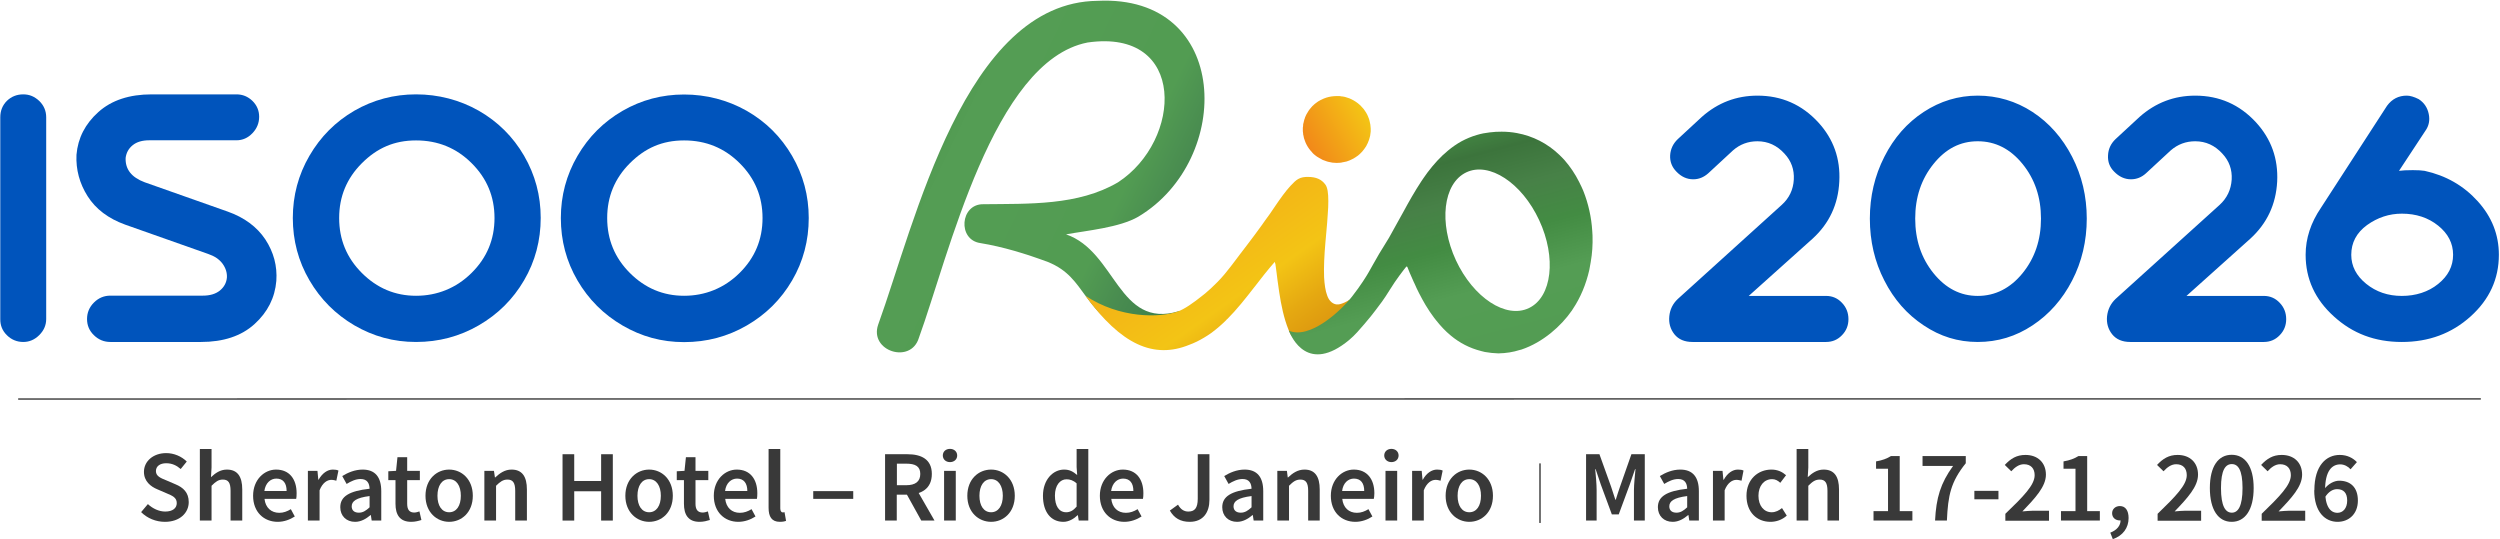 <svg version="1.2" xmlns="http://www.w3.org/2000/svg" viewBox="0 0 1775 383" width="1775" height="383"><defs><linearGradient id="P" gradientUnits="userSpaceOnUse"/><linearGradient id="g1" x2="1" href="#P" gradientTransform="matrix(548.57,267.23,-382.749,785.707,490.36,13.64)"><stop stop-color="#418141"/><stop offset=".04" stop-color="#3c743c"/><stop offset=".13" stop-color="#478147"/><stop offset=".23" stop-color="#438c43"/><stop offset=".34" stop-color="#549d54"/><stop offset=".54" stop-color="#529c52"/><stop offset=".59" stop-color="#498c50"/><stop offset=".68" stop-color="#367948"/><stop offset=".75" stop-color="#23633c"/><stop offset=".79" stop-color="#096709"/></linearGradient><linearGradient id="g2" x2="1" href="#P" gradientTransform="matrix(180.75,258.13,-383.757,268.717,811.5,107.16)"><stop stop-color="#f29e19"/><stop offset=".39" stop-color="#f3c415"/><stop offset=".49" stop-color="#e5a811"/><stop offset=".62" stop-color="#d68b0e"/><stop offset=".74" stop-color="#cc760b"/><stop offset=".87" stop-color="#c6690a"/><stop offset=".98" stop-color="#c4650a"/></linearGradient><linearGradient id="g3" x2="1" href="#P" gradientTransform="matrix(80.956,302.556,-444.259,118.872,1003.596,108.279)"><stop stop-color="#418141"/><stop offset=".04" stop-color="#3c743c"/><stop offset=".13" stop-color="#478147"/><stop offset=".23" stop-color="#438c43"/><stop offset=".34" stop-color="#549d54"/><stop offset=".54" stop-color="#529c52"/><stop offset=".59" stop-color="#498c50"/><stop offset=".68" stop-color="#367948"/><stop offset=".75" stop-color="#23633c"/><stop offset=".79" stop-color="#096709"/></linearGradient><linearGradient id="g4" x2="1" href="#P" gradientTransform="matrix(41.59,-24.01,23.826,41.271,928.31,103.91)"><stop stop-color="#f28819"/><stop offset="1" stop-color="#f3c515"/></linearGradient></defs><style>.a{fill:url(#g1)}.b{fill:url(#g2)}.c{fill:url(#g3)}.d{fill:url(#g4)}.e{fill:#0054bc}.f{fill:#393939;stroke:#393939;stroke-miterlimit:10}.g{fill:#393939}</style><path class="a" d="m810.9 244c-45.2-23-38.3-46.4-66.9-58-15.9-5.9-32-10.8-47.9-13.4-16.4-2.3-14.4-27.8 2-27.6 32.3-0.4 67.3 1.1 95.6-15.5 45.7-29.6 49.3-109.6-21.6-99.3-67 13.2-98.6 151.8-119.7 209.7-5.7 18.9-35.4 9.4-28.9-9.4 26-71.6 61.4-228.9 155.7-229.9 94.9-4.7 96.6 112.8 29.1 153.2-13.3 7.8-36.7 9.9-51.4 12.6 35.6 12.2 37 67.4 80 54.6 11.8 7.2-9.5 23.4-26 23z"/><path class="b" d="m951.1 216q-0.8 0.2-1.5 0.1-0.5 0-1 0c-1.5-0.3-2.8-1-3.9-2.2-1-1-1.8-2.4-2.4-4.1-1.3-3.4-1.9-7.9-2.2-13-0.3-7.3 0.2-15.9 0.9-24.2 0.2-2.6 0.5-5.3 0.7-7.8 0.4-4.5 0.8-8.8 1-12.7 0.3-3.4 0.4-6.5 0.4-9.3 0-5.5-0.5-9.8-2.2-11.9-2.6-3.5-6.4-5.3-12.3-5.3-2.2 0-4.7 0.2-6.9 1.5-1.6 0.9-3.5 2.7-5.5 4.9-3.5 3.8-7.2 9-10.4 13.7-1.5 2.2-2.9 4.4-4 5.9q-2 2.7-3.7 5.1-1.3 1.7-2.4 3.4c-3.6 4.9-6.6 9.1-10.4 14q-2.5 3.2-5.2 6.8-1.2 1.6-2.4 3.2c-2.6 3.5-5.4 7.1-8.2 10.5-6.5 7.8-14.2 14.1-15.3 14.9-7.3 5.9-13.4 10-17.8 11.6-13.1 4.7-41.5 5-65.7-11.1 25.2 34.7 48.5 45.1 73.7 34.8 0.6-0.3 1.3-0.5 2-0.8q0.1-0.1 0.3-0.1 1.6-0.7 3.1-1.4 5.4-2.7 10.2-6.1c3.9-2.9 7.6-6.1 11.1-9.6q-0.1-0.2-0.2-0.4 0.2 0.1 0.4 0.2c6.9-6.9 13.1-14.8 19.4-22.9q0-0.1 0.1-0.1c4.5-5.9 9.3-12 14.3-17.7q0.1 0.5 0.2 1 0.1 0.1 0.2 0.3 0.4 3.2 0.9 6.7 0.3 2.4 0.6 4.8 0.5 4.2 1.2 8.5c1.4 9.4 3.4 18.9 6.6 26.8q0.3 0.6 0.5 1.2 0.3 0.8 0.9 1.9c1.5 3.1 7.5 4.7 10.8 7.4 1.2 1 3.2 2.4 6.4 3.3 5.4-4.5 8-8.9 14.2-18 4.1-6.1 8.6-12.2 10.8-17.2-1.9 1.5-5.4 3-7.3 3.4z"/><path class="c" d="m1130.7 167.4q-0.1-1.8-0.2-3.4c-0.6-9.8-2.8-19.6-6.4-28.6q-0.6-1.4-1.2-2.7-0.8-1.8-1.7-3.5c-2.9-5.8-6.4-10.9-10.3-15.4q-1.9-2.1-3.8-3.9c-8.5-8.1-18.7-13.3-30-15.4q-5.3-1-10.9-1c-2.8 0-5.6 0.1-8.5 0.5q-4.7 0.5-9 1.8c-3.9 1.1-7.6 2.7-11 4.5-3.4 1.9-6.6 4.1-9.6 6.6-5.5 4.5-10.2 9.8-14.6 15.6q-1.4 1.9-2.7 3.8-0.7 1.1-1.5 2.2c-4.7 7.1-9 14.7-13 22.1q-0.9 1.7-1.9 3.4c-2.8 5.1-5.6 10.2-8.2 14.8-3.4 5.8-3.2 5-7 11.4-4.1 6.9-4.7 8.5-7.5 13.2-1.4 2.5-5.6 9.3-11.7 17.1-8.1 10.4-30.1 30.7-44.9 24.3 2 5 13.6 30.8 42.8 6.6 4.1-3.4 7.6-7.6 10.7-11.2 1.8-2.1 3.1-3.7 4.6-5.5 1.6-2.1 4.7-5.9 8-10.5 1.5-2.2 3.6-5.1 5.8-8.8 4-6.6 9.7-13.9 11.4-16 0.2-0.3 0.6-0.2 0.8 0.1q0.8 2.1 1.7 4.2 1.4 3.4 3 6.8 0.2 0.4 0.4 0.8 1.5 3.5 3.2 6.8 2.2 4.3 4.6 8.4c1.9 3.2 4 6.3 6.1 9.1q0.7 1 1.5 1.9c3.1 3.9 6.5 7.6 10.3 10.7 6.2 5.2 13.4 9 21.8 11.1q1.2 0.3 2.4 0.6c3.2 0.6 6.4 0.9 9.5 1q0.2 0 0.3 0c5.3-0.1 10.3-0.9 15-2.4q0.6-0.2 1.2-0.3c15.5-5.2 28.3-16.9 35.6-27.4q0 0 0.1-0.1 0.4-0.6 0.7-1.1c5.6-8.3 9.5-17.8 11.8-27.9q0.6-2.7 1-5.5c1.1-6.2 1.5-12.5 1.3-18.8zm-45.1 51.3c-16.3 7.9-39.5-7.3-51.9-33.9-12.3-26.6-9.1-54.5 7.3-62.4 16.3-7.8 39.5 7.4 51.8 33.9 12.4 26.6 9.1 54.6-7.2 62.4z"/><path class="d" d="m973.2 91.2q-0.1-2.7-0.8-5.3-0.3-1.4-0.9-2.7-0.6-1.7-1.6-3.3-0.5-0.8-1-1.5-0.7-1.1-1.6-2-1.4-1.7-3.1-3-2.8-2.2-6.2-3.6-1.4-0.5-2.8-0.9-0.4-0.1-0.8-0.2-0.3 0-0.6-0.1-0.2 0-0.4-0.1-0.1 0-0.3 0 0 0 0 0-0.1 0-0.3 0-0.5-0.1-1-0.2-0.1 0-0.2 0-0.3 0-0.7-0.1-0.3 0-0.6 0-0.2 0-0.5 0-0.3 0-0.6 0h-0.1q-1 0-2.1 0.1c-2.4 0.2-4.7 0.7-6.9 1.6q-0.3 0.1-0.7 0.3-0.2 0.1-0.4 0.2-0.8 0.3-1.5 0.7-0.3 0.2-0.7 0.4-0.4 0.2-0.7 0.4-0.1 0.1-0.2 0.1-0.8 0.5-1.5 1.1 0 0 0 0-0.4 0.3-0.8 0.6-0.4 0.3-0.7 0.6-0.3 0.3-0.6 0.6-0.2 0.2-0.5 0.4-0.2 0.3-0.4 0.5-0.2 0.2-0.4 0.4-0.1 0.1-0.2 0.3-0.4 0.4-0.8 0.9-0.3 0.4-0.5 0.7-0.1 0.1-0.1 0.1-0.2 0.3-0.4 0.6-0.2 0.3-0.3 0.5-0.5 0.7-0.9 1.5-0.2 0.4-0.4 0.7-0.4 0.9-0.8 1.8-0.1 0.3-0.2 0.7-0.4 0.9-0.6 1.9-0.2 0.7-0.3 1.3-0.1 0.4-0.2 0.7 0 0.4-0.1 0.7 0 0.1 0 0.1 0 0.2 0 0.4-0.1 0.5-0.1 1-0.1 0.3-0.1 0.5 0 0.3 0 0.5 0 0.9 0 1.7 0 0.2 0 0.5 0 0.2 0.1 0.5 0 0.2 0 0.3 0 0.3 0.1 0.6 0 0.2 0 0.4 0.1 0.4 0.1 0.8 0 0.1 0.1 0.2 0.2 1 0.4 2 0.3 1 0.7 2 0.2 0.6 0.5 1.3c0.9 2 2.1 4 3.6 5.7q0.1 0.1 0.2 0.2 0.4 0.5 0.9 1 0 0 0 0.1 0.5 0.5 1 1 0.6 0.4 1.1 0.9 0.6 0.4 1.2 0.9 0.5 0.3 1 0.6 0.2 0.2 0.5 0.3 1.3 0.8 2.7 1.5 0.3 0.1 0.6 0.2 1.1 0.5 2.2 0.8 0.5 0.2 1 0.3 3 0.8 6.1 0.8l1.7-0.1q0.2 0 0.4 0 0.4-0.1 0.7-0.1 0.2 0 0.3 0 0.1-0.1 0.3-0.1 0.2 0 0.5-0.1 1.5-0.2 3-0.6 1.1-0.4 2.2-0.8 1-0.4 1.9-0.9 0.3-0.1 0.6-0.3 0.7-0.3 1.3-0.8 0.2-0.1 0.4-0.2 0.2-0.2 0.5-0.4 0.2-0.1 0.4-0.2 0 0 0 0 0.1-0.1 0.1-0.1 0.3-0.2 0.7-0.5 0.2-0.2 0.4-0.3 0.1-0.1 0.3-0.3 0.2-0.2 0.5-0.4 0.3-0.2 0.5-0.5 0.7-0.6 1.3-1.3 0.2-0.2 0.4-0.5 1.2-1.4 2.2-3 0.2-0.3 0.4-0.6 0.2-0.3 0.3-0.7 0.2-0.3 0.4-0.7 0.1-0.2 0.2-0.5 0.1-0.1 0.1-0.1 0.2-0.4 0.3-0.8 0.1-0.2 0.2-0.5 0.2-0.5 0.4-1 0.2-0.7 0.4-1.4 0 0 0 0 0.2-0.7 0.4-1.5 0.1-0.7 0.2-1.5 0.1-0.7 0.2-1.5 0-0.7 0-1.4 0-0.4 0-0.8z"/><path class="e" d="m207.9 154.8q0-23.9 11.8-44.2 11.8-20.3 31.9-32 20.2-11.6 43.8-11.6c15.7 0 30.9 3.9 44.5 11.6q20.4 11.7 32.2 32 11.8 20.3 11.8 44.1c0 15.9-3.9 30.8-11.8 44.3q-11.8 20.2-32.2 32-20.4 11.8-44.5 11.8c-16.1 0-30.3-4-43.8-11.8q-20.1-11.8-31.9-32-11.8-20.2-11.8-44.3zm143.2 0q0-22.8-16.2-38.9-16.2-16.2-39.5-16.2c-15.5 0-27.7 5.4-38.5 16.2q-16.1 16.1-16.1 38.9 0 22.9 16.1 39 16.2 16.2 38.5 16.2c14.9 0 28.5-5.4 39.4-16.2q16.3-16.1 16.3-39zm47.1 0q0-23.8 11.8-44.1 11.8-20.3 32-32 20.1-11.6 43.7-11.6c15.7 0 30.9 3.9 44.5 11.6q20.4 11.7 32.2 32 11.8 20.3 11.8 44.1c0 15.9-3.9 30.8-11.8 44.3q-11.8 20.2-32.2 32-20.4 11.8-44.5 11.8c-16 0-30.3-4-43.7-11.8q-20.2-11.8-32-32-11.8-20.2-11.8-44.3zm143.2 0q0-22.8-16.2-38.9-16.2-16.2-39.5-16.2c-15.5 0-27.7 5.4-38.5 16.2q-16.1 16.1-16.1 38.9 0 22.9 16.1 39 16.2 16.2 38.5 16.2c14.9 0 28.5-5.4 39.4-16.2q16.3-16.1 16.3-39z"/><path class="e" d="m0.2 83.3q0-7 4.7-11.7 4.8-4.6 11.6-4.6c4.5 0 8.1 1.6 11.4 4.7q4.9 4.8 4.9 11.6v143.2q0 6.5-4.9 11.4-4.9 4.9-11.4 4.9c-4.4 0-8.4-1.6-11.6-4.8q-4.8-4.7-4.7-11.5z"/><path class="e" d="m88.9 159.5q-18-6.5-26.7-20.2-8.6-13.6-7.9-29.4 1.5-17.8 15.6-30.4 14-12.5 37.8-12.5h60.2q6.5 0 11.3 4.6 4.8 4.7 4.8 11.3 0 6.7-4.8 11.7-4.8 5-11.3 5h-61.9q-7.5 0-11.8 3.5-4.3 3.5-5 9-0.5 12.1 13.5 17.3l58.9 20.8q17.8 6.3 26.8 19.8 8.9 13.6 7.8 29.4-1.5 18-15.5 30.7-14 12.7-38.1 12.7h-64.2q-6.8 0-11.7-4.8-4.9-4.7-4.9-11.5 0-6.8 4.9-11.7 4.9-4.9 11.7-4.9h65.7q7.5 0 12-3.6 4.5-3.7 5-9.2 0.3-5.2-3.1-9.9-3.4-4.6-10.2-6.9z"/><path class="e" d="m1241.6 210.1h54.9q6.7 0 11.3 4.9 4.6 4.8 4.6 11.6 0 6.7-4.6 11.4-4.6 4.8-11.3 4.8h-94.8q-8.5 0-12.9-5.5-4.3-5.5-3.6-12.7 0.7-7.3 6-12.3l73.8-66.8q8-7.2 8.6-18 0.6-10.7-6.6-18.4-8-8.8-19.2-8.8-10 0-17.4 6.5l-17.5 16.2q-4.8 4.3-10.7 4.3-6.8 0-12-5.5-4.7-4.8-4.4-11.5 0.4-6.7 5.4-11.5l17.2-15.9q17-15 39.4-15 25.7 0 43.2 19 16.2 17.7 14.9 42-1.2 24.3-18.9 40.5l-45.4 40.7zm86-54.9q0-23.7 10.3-43.9 10.2-20.2 27.9-31.8 17.7-11.6 38.4-11.6c13.8 0 27.1 3.9 38.9 11.6q17.7 11.6 28.1 31.8 10.4 20.2 10.4 43.9c0 15.8-3.5 30.7-10.4 44q-10.4 20.1-28.1 31.8-17.7 11.8-38.9 11.8c-14.1 0-26.6-3.9-38.4-11.8q-17.7-11.7-27.9-31.8-10.3-20-10.3-44zm121.5 0q0-22.7-13.1-38.8-13.1-16.1-31.8-16.1c-12.5 0-22.8 5.4-31.4 16.1q-13 16.1-13 38.8 0 22.7 13 38.8 13 16.1 31.4 16.1c12.3 0 23.1-5.4 31.8-16.1q13.1-16.1 13.1-38.8zm103.3 54.9h54.9q6.7 0 11.3 4.9 4.6 4.8 4.6 11.6 0 6.7-4.6 11.4-4.6 4.8-11.3 4.8h-94.8q-8.5 0-12.9-5.5-4.3-5.5-3.6-12.7 0.8-7.3 6-12.3l73.9-66.8q7.9-7.2 8.6-18 0.6-10.7-6.6-18.4-8-8.8-19.3-8.8-9.9 0-17.4 6.5l-17.5 16.2q-4.7 4.3-10.7 4.3-6.7 0-12-5.5-4.7-4.7-4.3-11.5 0.3-6.7 5.3-11.5l17.2-15.9q17-15 39.4-15 25.7 0 43.2 19 16.2 17.7 15 42-1.3 24.3-19 40.5l-45.4 40.7zm221.8-29.2q0 25.7-20.1 43.8-20.1 18.1-48.8 18.1c-19.1 0-34.9-6-48.2-18.1q-20.1-18.1-20.1-43.8 0-17.4 10.9-33.4l46.9-72.4q5.3-7.2 14-7.2 3.5 0 8.5 2.5 5.7 3.7 7.1 10.5 1.4 6.7-2.4 12l-18.7 28.4q3.3-0.5 9.8-0.5 5.4 0 8.4 0.5 22.7 5 37.7 21.6 15 16.6 15 38zm-104.8 0q0 12 10.6 20.6 10.6 8.6 25.3 8.6c9.8 0 18.8-2.8 25.8-8.5q10.6-8.5 10.6-20.7 0-12.2-10.6-20.7-10.6-8.5-25.8-8.5-13.4 0-24.7 8.1-11.2 8.2-11.2 21.1z"/><path fill-rule="evenodd" class="f" d="m12.9 283.3l1748.5-0.1"/><path class="g" d="m100.2 363.6l4.8-5.7c3.4 3.2 7.9 5.3 12.3 5.3 5.3 0 8.2-2.4 8.2-6 0-3.9-3-5.2-7.3-7l-6.5-2.8c-4.6-1.9-9.5-5.6-9.5-12.4 0-7.5 6.6-13.3 15.8-13.3 5.5 0 10.9 2.3 14.6 6l-4.3 5.3c-3-2.6-6.2-4.1-10.3-4.1-4.4 0-7.3 2.1-7.3 5.6 0 3.7 3.6 5 7.5 6.6l6.3 2.7c5.6 2.3 9.5 5.9 9.5 12.7 0 7.6-6.3 14-16.9 14-6.4 0-12.5-2.5-16.9-6.9z"/><path class="g" d="m141.9 318.8h8.3v13.1l-0.4 6.9c3-2.8 6.5-5.4 11.3-5.4 7.6 0 10.9 5.1 10.9 14.1v22.1h-8.3v-21.1c0-5.8-1.6-8-5.5-8-3.1 0-5.1 1.5-8 4.4v24.7h-8.3z"/><path class="g" d="m179.7 352c0-11.5 8-18.6 16.3-18.6 9.6 0 14.6 6.9 14.6 16.8 0 1.6-0.1 3.2-0.3 4h-22.5c0.7 6.3 4.8 9.9 10.5 9.9 3 0 5.6-1 8.2-2.6l2.8 5.2c-3.4 2.2-7.6 3.8-12.1 3.8-9.8 0-17.5-6.9-17.5-18.5zm23.8-3.4c0-5.5-2.4-8.8-7.3-8.8-4.1 0-7.7 3.1-8.5 8.8z"/><path class="g" d="m218.6 334.3h6.8l0.6 6.3h0.2c2.6-4.6 6.3-7.2 10.1-7.2 1.8 0 2.9 0.2 4 0.7l-1.5 7.2c-1.2-0.3-2.1-0.6-3.6-0.6-2.8 0-6.2 2-8.3 7.4v21.5h-8.3z"/><path class="g" d="m241.6 360.1c0-7.6 6.3-11.5 20.8-13.1-0.1-3.8-1.6-6.9-6.4-6.9-3.5 0-6.8 1.6-9.9 3.5l-3.1-5.6c3.9-2.4 8.9-4.6 14.5-4.6 8.9 0 13.2 5.4 13.2 15.3v20.9h-6.8l-0.6-3.9h-0.2c-3.2 2.7-6.8 4.8-11 4.8-6.2 0-10.5-4.2-10.5-10.4zm20.8 0.1v-8c-9.5 1.2-12.7 3.7-12.7 7.3 0 3.1 2.1 4.5 5.1 4.5 2.9 0 5-1.4 7.6-3.8z"/><path class="g" d="m280.8 357.7v-16.8h-5.1v-6.3l5.5-0.3 1-9.7h6.9v9.7h9v6.6h-9v16.8c0 4.2 1.6 6.2 5 6.2 1.2 0 2.6-0.4 3.7-0.8l1.4 6.1c-1.9 0.6-4.4 1.3-7.2 1.3-8.2 0-11.2-5.1-11.2-12.8z"/><path class="g" d="m302.1 352c0-11.8 8-18.6 16.8-18.6 8.8 0 16.8 6.8 16.8 18.6 0 11.8-8 18.5-16.8 18.5-8.8 0-16.8-6.8-16.8-18.5zm25.1 0c0-7.1-3.1-11.8-8.3-11.8-5.2 0-8.3 4.7-8.3 11.8 0 7.1 3.1 11.7 8.3 11.7 5.2 0 8.3-4.6 8.3-11.7z"/><path class="g" d="m343.9 334.3h6.8l0.7 4.7h0.2c3.2-3 6.8-5.6 11.6-5.6 7.6 0 10.9 5.1 10.9 14.1v22.1h-8.3v-21.1c0-5.8-1.7-8-5.5-8-3.1 0-5.2 1.5-8.1 4.4v24.7h-8.3c0 0 0-35.3 0-35.3z"/><path class="g" d="m399.4 322.5h8.3v19h19.1v-19h8.3v47.1h-8.3v-20.8h-19.1v20.8h-8.3z"/><path class="g" d="m444 352c0-11.8 8.1-18.6 16.9-18.6 8.8 0 16.8 6.8 16.8 18.6 0 11.8-8 18.5-16.8 18.5-8.8 0-16.9-6.8-16.9-18.5zm25.2 0c0-7.1-3.2-11.8-8.3-11.8-5.2 0-8.3 4.7-8.3 11.8 0 7.1 3.1 11.7 8.3 11.7 5.1 0 8.3-4.6 8.3-11.7z"/><path class="g" d="m485.6 357.7v-16.8h-5.1v-6.3l5.5-0.3 1-9.7h6.8v9.7h9.1v6.6h-9.1v16.8c0 4.2 1.7 6.2 5.1 6.2 1.2 0 2.6-0.4 3.7-0.8l1.4 6.1c-2 0.6-4.4 1.3-7.3 1.3-8.1 0-11.1-5.1-11.1-12.8z"/><path class="g" d="m506.8 352c0-11.5 8-18.6 16.3-18.6 9.6 0 14.6 6.9 14.6 16.8 0 1.6-0.1 3.2-0.3 4h-22.5c0.7 6.3 4.7 9.9 10.4 9.9 3.1 0 5.7-1 8.3-2.6l2.8 5.2c-3.4 2.2-7.7 3.8-12.2 3.8-9.7 0-17.4-6.9-17.4-18.5zm23.8-3.4c0-5.5-2.5-8.8-7.3-8.8-4.1 0-7.8 3.1-8.5 8.8z"/><path class="g" d="m545.7 360.5v-41.7h8.3v42.2c0 2 0.9 2.8 1.7 2.8 0.4 0 0.7 0 1.3-0.2l1.1 6.2c-1 0.4-2.4 0.7-4.4 0.7-5.9 0-8-3.8-8-9.9z"/><path class="g" d="m577.4 348.7h28.4v5.5h-28.4z"/><path class="g" d="m628.4 322.5h15.9c9.7 0 17.3 3.5 17.3 14 0 10.5-7.5 14.7-17.3 14.7h-7.6v18.4h-8.3zm15 22c6.5 0 10-2.6 10-8 0-5.4-3.5-7.3-10-7.3h-6.6v15.3c0 0 6.6 0 6.6 0zm-0.7 4.5l6.1-5 14.7 25.6h-9.4z"/><path class="g" d="m669.4 323.4c0-2.8 2.1-4.7 5.1-4.7 2.9 0 5.1 1.9 5.1 4.7 0 2.8-2.2 4.7-5.1 4.7-3 0-5.1-2-5.1-4.7zm0.9 10.9h8.3v35.3h-8.3z"/><path class="g" d="m686.8 352c0-11.8 8-18.6 16.9-18.6 8.8 0 16.8 6.8 16.8 18.6 0 11.8-8 18.5-16.8 18.5-8.9 0-16.9-6.8-16.9-18.5zm25.2 0c0-7.1-3.2-11.8-8.3-11.8-5.2 0-8.3 4.7-8.3 11.8 0 7.1 3.1 11.7 8.3 11.7 5.1 0 8.3-4.6 8.3-11.7z"/><path class="g" d="m740.5 352c0-11.5 7.2-18.6 15-18.6 4 0 6.5 1.5 9.3 3.9l-0.4-5.7v-12.8h8.3v50.8h-6.8l-0.6-3.8h-0.2c-2.7 2.6-6.3 4.7-10.1 4.7-8.8 0-14.5-6.9-14.5-18.5zm23.9 7.7v-16.5c-2.4-2.2-4.8-2.9-7.2-2.9-4.5 0-8.2 4.2-8.2 11.6 0 7.4 2.9 11.8 8 11.8 2.8 0 5.1-1.3 7.4-4z"/><path class="g" d="m780.9 352c0-11.5 8-18.6 16.3-18.6 9.6 0 14.6 6.9 14.6 16.8 0 1.6-0.1 3.2-0.3 4h-22.5c0.7 6.3 4.7 9.9 10.4 9.9 3.1 0 5.7-1 8.3-2.6l2.8 5.2c-3.4 2.2-7.7 3.8-12.2 3.8-9.7 0-17.4-6.9-17.4-18.5zm23.8-3.4c0-5.5-2.4-8.8-7.3-8.8-4.1 0-7.7 3.1-8.5 8.8z"/><path class="g" d="m830.6 362.5l5.8-4.2c1.9 3.5 4.4 4.9 7.3 4.9 4.4 0 6.7-2.3 6.7-9.1v-31.6h8.3v32.4c0 8.6-4.2 15.6-14 15.6-6.6 0-11.1-2.7-14.1-8z"/><path class="g" d="m867.8 360.1c0-7.6 6.3-11.5 20.8-13.1-0.1-3.8-1.6-6.9-6.4-6.9-3.5 0-6.8 1.6-9.9 3.5l-3.1-5.6c3.9-2.4 8.9-4.6 14.5-4.6 8.9 0 13.2 5.4 13.2 15.3v20.9h-6.8l-0.6-3.9h-0.2c-3.2 2.7-6.8 4.8-11 4.8-6.2 0-10.5-4.2-10.5-10.4zm20.8 0.1v-8c-9.6 1.2-12.8 3.7-12.8 7.3 0 3.1 2.2 4.5 5.1 4.5 3 0 5.1-1.4 7.7-3.8z"/><path class="g" d="m906.9 334.3h6.8l0.6 4.7h0.2c3.2-3 6.8-5.6 11.7-5.6 7.5 0 10.8 5.1 10.8 14.1v22.1h-8.2v-21.1c0-5.8-1.7-8-5.5-8-3.2 0-5.2 1.5-8.1 4.4v24.7h-8.3v-35.3z"/><path class="g" d="m944.9 352c0-11.5 8-18.6 16.3-18.6 9.5 0 14.6 6.9 14.6 16.8 0 1.6-0.2 3.2-0.4 4h-22.4c0.7 6.3 4.7 9.9 10.4 9.9 3 0 5.6-1 8.2-2.6l2.8 5.2c-3.3 2.2-7.6 3.8-12.1 3.8-9.8 0-17.4-6.9-17.4-18.5zm23.7-3.4c0-5.5-2.4-8.8-7.3-8.8-4.1 0-7.7 3.1-8.4 8.8z"/><path class="g" d="m982.8 323.4c0-2.8 2.2-4.7 5.1-4.7 2.9 0 5.1 1.9 5.1 4.7 0 2.8-2.2 4.7-5.1 4.7-2.9 0-5.1-2-5.1-4.7zm0.9 10.9h8.3v35.3h-8.3z"/><path class="g" d="m1002.6 334.3h6.8l0.6 6.3h0.2c2.5-4.6 6.3-7.2 10.1-7.2 1.8 0 2.9 0.2 4 0.7l-1.5 7.2c-1.2-0.3-2.1-0.6-3.6-0.6-2.8 0-6.2 2-8.3 7.4v21.5h-8.3z"/><path class="g" d="m1026.4 352c0-11.8 8-18.6 16.8-18.6 8.8 0 16.8 6.8 16.8 18.6 0 11.8-8 18.5-16.8 18.5-8.8 0-16.8-6.8-16.8-18.5zm25.1 0c0-7.1-3.1-11.8-8.3-11.8-5.2 0-8.3 4.7-8.3 11.8 0 7.1 3.1 11.7 8.3 11.7 5.2 0 8.3-4.6 8.3-11.7z"/><path class="g" d="m1126.1 322.5h9.5l8.3 23.1c1 3 2 6.1 3 9.2h0.3c1-3.1 1.9-6.2 3-9.2l8.1-23.1h9.5v47.1h-7.7v-21.5c0-4.4 0.7-10.6 1.1-15h-0.3l-3.8 11-7.8 21.1h-4.9l-7.8-21.1-3.7-11h-0.3c0.4 4.4 1 10.6 1 15v21.5h-7.5c0 0 0-47.1 0-47.1z"/><path class="g" d="m1177.1 360.1c0-7.6 6.3-11.5 20.8-13.1-0.1-3.8-1.6-6.9-6.4-6.9-3.5 0-6.8 1.6-9.9 3.5l-3.1-5.6c3.9-2.4 8.9-4.6 14.5-4.6 8.9 0 13.2 5.4 13.2 15.3v20.9h-6.8l-0.6-3.9h-0.2c-3.2 2.7-6.8 4.8-11 4.8-6.2 0-10.5-4.2-10.5-10.4zm20.8 0.1v-8c-9.5 1.2-12.7 3.7-12.7 7.3 0 3.1 2.1 4.5 5.1 4.5 2.9 0 5-1.4 7.6-3.8z"/><path class="g" d="m1216.2 334.3h6.8l0.6 6.3h0.3c2.5-4.6 6.2-7.2 10-7.2 1.8 0 3 0.2 4 0.7l-1.4 7.2c-1.3-0.3-2.2-0.6-3.7-0.6-2.8 0-6.2 2-8.3 7.4v21.5h-8.3z"/><path class="g" d="m1240 352c0-11.8 8.3-18.6 17.7-18.6 4.5 0 7.8 1.7 10.4 4l-4.1 5.4c-1.8-1.7-3.6-2.6-5.8-2.6-5.7 0-9.7 4.7-9.7 11.8 0 7.1 3.9 11.7 9.4 11.7 2.8 0 5.3-1.3 7.3-3l3.4 5.4c-3.3 3-7.5 4.4-11.6 4.4-9.6 0-17-6.8-17-18.5z"/><path class="g" d="m1275.6 318.8h8.3v13.1l-0.4 6.9c3-2.8 6.5-5.4 11.3-5.4 7.6 0 10.9 5.1 10.9 14.1v22.1h-8.2v-21.1c0-5.8-1.7-8-5.5-8-3.2 0-5.2 1.5-8.1 4.4v24.7h-8.3z"/><path class="g" d="m1330.2 362.9h10.3v-30.1h-8.5v-5.2c4.6-0.8 7.7-2 10.6-3.8h6.2v39.1h9v6.7h-27.6c0 0 0-6.7 0-6.7z"/><path class="g" d="m1386.7 330.8h-21.7v-7h30.7v5.1c-10.7 13.3-12.6 22.9-13.4 40.7h-8.4c0.8-16.2 3.9-26.5 12.8-38.8z"/><path class="g" d="m1401.8 348.5h17.1v6h-17.1z"/><path class="g" d="m1423.8 364.8c12.8-12.3 20.8-20.4 20.8-27.4 0-4.8-2.7-7.8-7.6-7.8-3.6 0-6.5 2.3-9 5l-4.6-4.5c4.2-4.5 8.4-7.1 14.7-7.1 8.7 0 14.5 5.5 14.5 14 0 8.5-7.6 16.6-16.7 26.1 2.4-0.2 5.4-0.5 7.7-0.5h11.2v7.1h-31v-4.8z"/><path class="g" d="m1463.3 362.9h10.3v-30.1h-8.5v-5.2c4.6-0.8 7.7-2 10.6-3.8h6.2v39.1h9v6.7h-27.6c0 0 0-6.7 0-6.7z"/><path class="g" d="m1498.3 378.2c4.7-1.8 7.4-5.1 7.3-8.9l-0.4-6.3 3.2 5.2c-0.9 0.9-2.1 1.3-3.4 1.3-2.8 0-5.4-1.8-5.4-5.1 0-3.1 2.5-5.1 5.5-5.1 4 0 6.2 3.2 6.2 8.5 0 7-4 12.5-11.2 15z"/><path class="g" d="m1531.9 364.8c12.7-12.3 20.7-20.4 20.7-27.4 0-4.8-2.6-7.8-7.5-7.8-3.6 0-6.5 2.3-9 5l-4.6-4.5c4.2-4.5 8.4-7.1 14.6-7.1 8.8 0 14.5 5.5 14.5 14 0 8.5-7.5 16.6-16.6 26.1 2.4-0.2 5.4-0.5 7.6-0.5h11.2v7.1h-30.9v-4.8z"/><path class="g" d="m1569 346.5c0-15.4 6-23.6 15.5-23.6 9.5 0 15.6 8.2 15.6 23.6 0 15.5-6.1 24-15.6 24-9.5 0-15.5-8.5-15.5-24zm23.2 0c0-12.9-3.2-17-7.6-17-4.5 0-7.7 4.1-7.7 17 0 13 3.2 17.5 7.7 17.5 4.4 0 7.6-4.5 7.6-17.5z"/><path class="g" d="m1605.8 364.8c12.7-12.3 20.7-20.4 20.7-27.4 0-4.8-2.7-7.8-7.6-7.8-3.5 0-6.5 2.3-8.9 5l-4.6-4.5c4.2-4.5 8.4-7.1 14.6-7.1 8.8 0 14.5 5.5 14.5 14 0 8.5-7.5 16.6-16.7 26.1 2.4-0.2 5.5-0.5 7.7-0.5h11.2v7.1h-30.9v-4.8z"/><path class="g" d="m1643.2 348.1c0-17.8 8.6-25.1 18-25.1 5.5 0 9.5 2.3 12.2 5.1l-4.5 5.1c-1.7-2-4.5-3.5-7.3-3.5-5.9 0-10.8 4.6-10.8 18.4 0 11.3 3.6 16 8.8 16 3.8 0 6.9-3.1 6.9-8.7 0-5.6-2.7-8.1-7.2-8.1-2.7 0-5.9 1.5-8.5 5.7l-0.4-5.9c2.7-3.6 6.9-5.8 10.4-5.8 7.9 0 13.3 4.6 13.3 14.1 0 9.6-6.5 15.1-14.4 15.1-8.9 0-16.6-7-16.6-22.4z"/><path fill-rule="evenodd" class="f" d="m1093.4 329v42.3"/></svg>